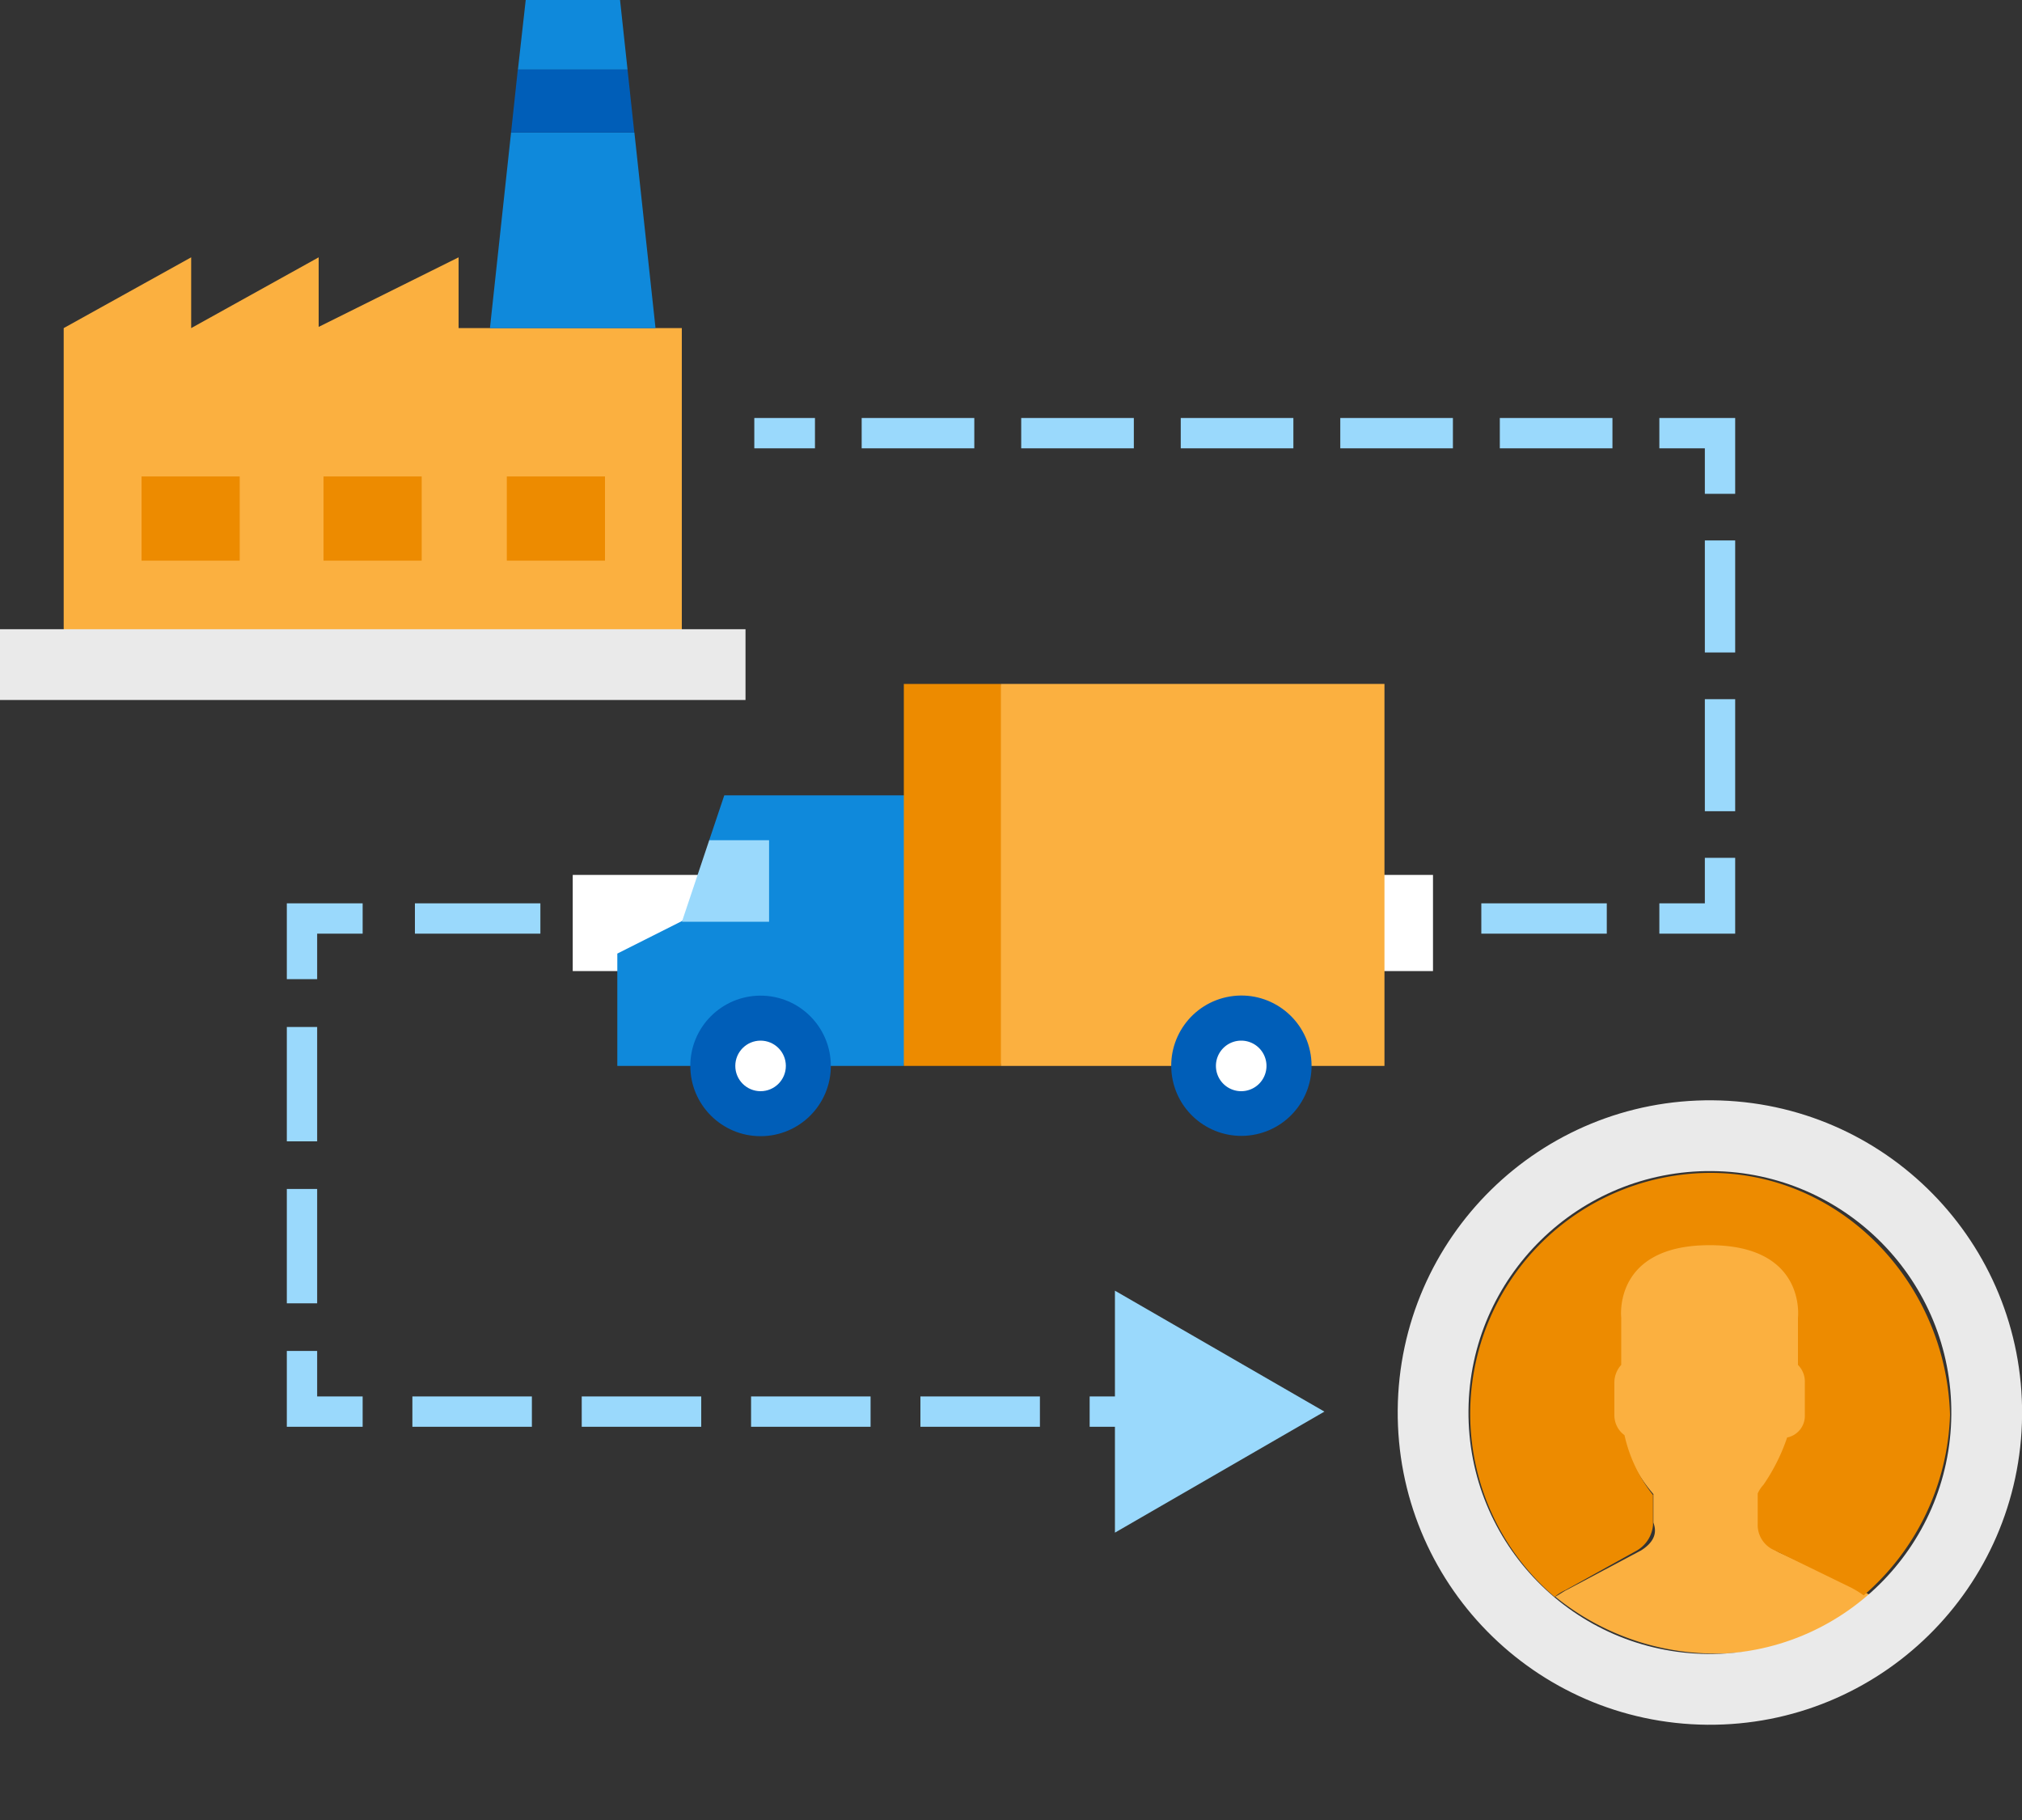 <svg xmlns="http://www.w3.org/2000/svg" id="design" viewBox="0 0 200 180"><rect x="0" y="0" width="200" height="180" fill="#333333" stroke="none"/><defs><style>.cls-1,.cls-13,.cls-2,.cls-3,.cls-4,.cls-5,.cls-6{fill:none;stroke-miterlimit:10;}.cls-1,.cls-2,.cls-3,.cls-4,.cls-5,.cls-6{stroke:#9ad9fc;stroke-width:3px;}.cls-2{stroke-dasharray:11.82 4.93;}.cls-3{stroke-dasharray:11.31 4.71;}.cls-4{stroke-dasharray:12.41 5.17;}.cls-5{stroke-dasharray:11.08 4.62;}.cls-6{stroke-dasharray:11.14 4.64;}.cls-7{fill:#9ad9fc;}.cls-8{fill:#fff;}.cls-9{fill:#0f89db;}.cls-10{fill:#005eb8;}.cls-11{fill:#ed8b00;}.cls-12{fill:#fbb040;}.cls-13{stroke:#eaeaea;stroke-width:7px;}</style></defs><title>bd</title><line class="cls-1" x1="113.78" y1="139.61" x2="107.78" y2="139.61"></line><line class="cls-2" x1="102.86" y1="139.61" x2="38.33" y2="139.61"></line><polyline class="cls-1" points="35.87 139.61 29.87 139.61 29.87 133.61"></polyline><line class="cls-3" x1="29.87" y1="128.9" x2="29.87" y2="99.2"></line><polyline class="cls-1" points="29.87 96.84 29.87 91.6 29.87 90.84 35.87 90.84"></polyline><line class="cls-4" x1="41.04" y1="90.84" x2="161.55" y2="90.84"></line><polyline class="cls-1" points="164.13 90.84 170.13 90.84 170.13 84.84"></polyline><line class="cls-5" x1="170.13" y1="80.23" x2="170.13" y2="51.14"></line><polyline class="cls-1" points="170.13 48.84 170.13 42.84 164.13 42.84"></polyline><line class="cls-6" x1="159.49" y1="42.84" x2="82.93" y2="42.84"></line><line class="cls-1" x1="80.61" y1="42.84" x2="74.61" y2="42.84"></line><polygon class="cls-7" points="110.28 127.65 131 139.61 110.28 151.58 110.28 127.65"></polygon><rect class="cls-8" x="56.65" y="86.53" width="85.09" height="9.51"></rect><path class="cls-9" d="M61.06,94.31v11.11H89.4l3-26.76H71.64L70.15,83.1l1.61,4-4.32,4Z"></path><circle class="cls-10" cx="75.23" cy="105.42" r="6.95"></circle><circle class="cls-8" cx="75.23" cy="105.42" r="2.5"></circle><path class="cls-7" d="M70.15,83.1l-2.7,8.06h8.62V83.1Z"></path><path class="cls-11" d="M89.4,105.42H99l3-23.93L99,67.64H89.4Z"></path><path class="cls-12" d="M136.94,105.42H99V67.64h37.94Z"></path><circle class="cls-10" cx="122.78" cy="105.41" r="6.94" transform="translate(-15.28 21) rotate(-9.21)"></circle><path class="cls-8" d="M120.27,105.42a2.5,2.5,0,1,0,2.5-2.5A2.5,2.5,0,0,0,120.27,105.42Z"></path><path class="cls-12" d="M162.32,153.34,155,157.23c-.39.19-.78.49-1.17.68a25.1,25.1,0,0,0,15.73,5.63A24.62,24.62,0,0,0,185.33,158a8.44,8.44,0,0,0-1.36-.78l-8-3.69a3,3,0,0,1-1.65-2.62v-3.2a6.85,6.85,0,0,0,.68-.87,17.88,17.88,0,0,0,2.43-4.66,2.48,2.48,0,0,0,1.84-2.23v-3.2a2.27,2.27,0,0,0-.78-1.75v-4.76s1-7.18-9.22-7.18-9.22,7.18-9.22,7.18v4.66a2.43,2.43,0,0,0-.78,1.75v3.2a2.67,2.67,0,0,0,1.07,2,16,16,0,0,0,3.2,5.92v2.82C164,151.79,163.39,152.66,162.32,153.34Z"></path><path class="cls-11" d="M169.31,116a23.82,23.82,0,0,0-15.53,41.94,4,4,0,0,1,1.07-.68l7-3.88a3.23,3.23,0,0,0,1.65-2.52v-3a14.67,14.67,0,0,1-2.82-5.92,2.44,2.44,0,0,1-1-2v-3.2a2.59,2.59,0,0,1,.68-1.75v-4.66s-.87-7.18,8.74-7.18,8.74,7.18,8.74,7.18v4.66a2.34,2.34,0,0,1,.68,1.75v3.2a2.18,2.18,0,0,1-1.75,2.23,19,19,0,0,1-2.33,4.66,3.37,3.37,0,0,0-.58.87v3a2.71,2.71,0,0,0,1.65,2.62l7.57,3.69a8.86,8.86,0,0,1,1.26.78,24.59,24.59,0,0,0,8.54-17.86C192.51,126.94,182.22,116.06,169.31,116Z"></path><circle class="cls-13" cx="169.12" cy="139.69" r="27.38" transform="translate(27.94 307.57) rotate(-89.49)"></circle><path class="cls-12" d="M67.44,32.45V62.73H6.3V32.45l12.61-7v7l12.61-7v6.88l13.84-6.88v7Z"></path><path class="cls-9" d="M62.75,13.11l2.09,19.35H48.46l2.09-19.35H62.75Z"></path><path class="cls-10" d="M62.07,6.87l.67,6.24H50.55l.67-6.25.19,0H62.07Z"></path><path class="cls-9" d="M61.33,0l.74,6.87H51.42l-.19,0L52,0Z"></path><path class="cls-11" d="M50.13,47.12h9.71v8.33H50.13Z"></path><path class="cls-11" d="M32,47.12h9.71v8.33H32Z"></path><path class="cls-11" d="M14,47.12h9.71v8.33H14Z"></path><line class="cls-13" y1="65.73" x2="73.74" y2="65.73"></line></svg>